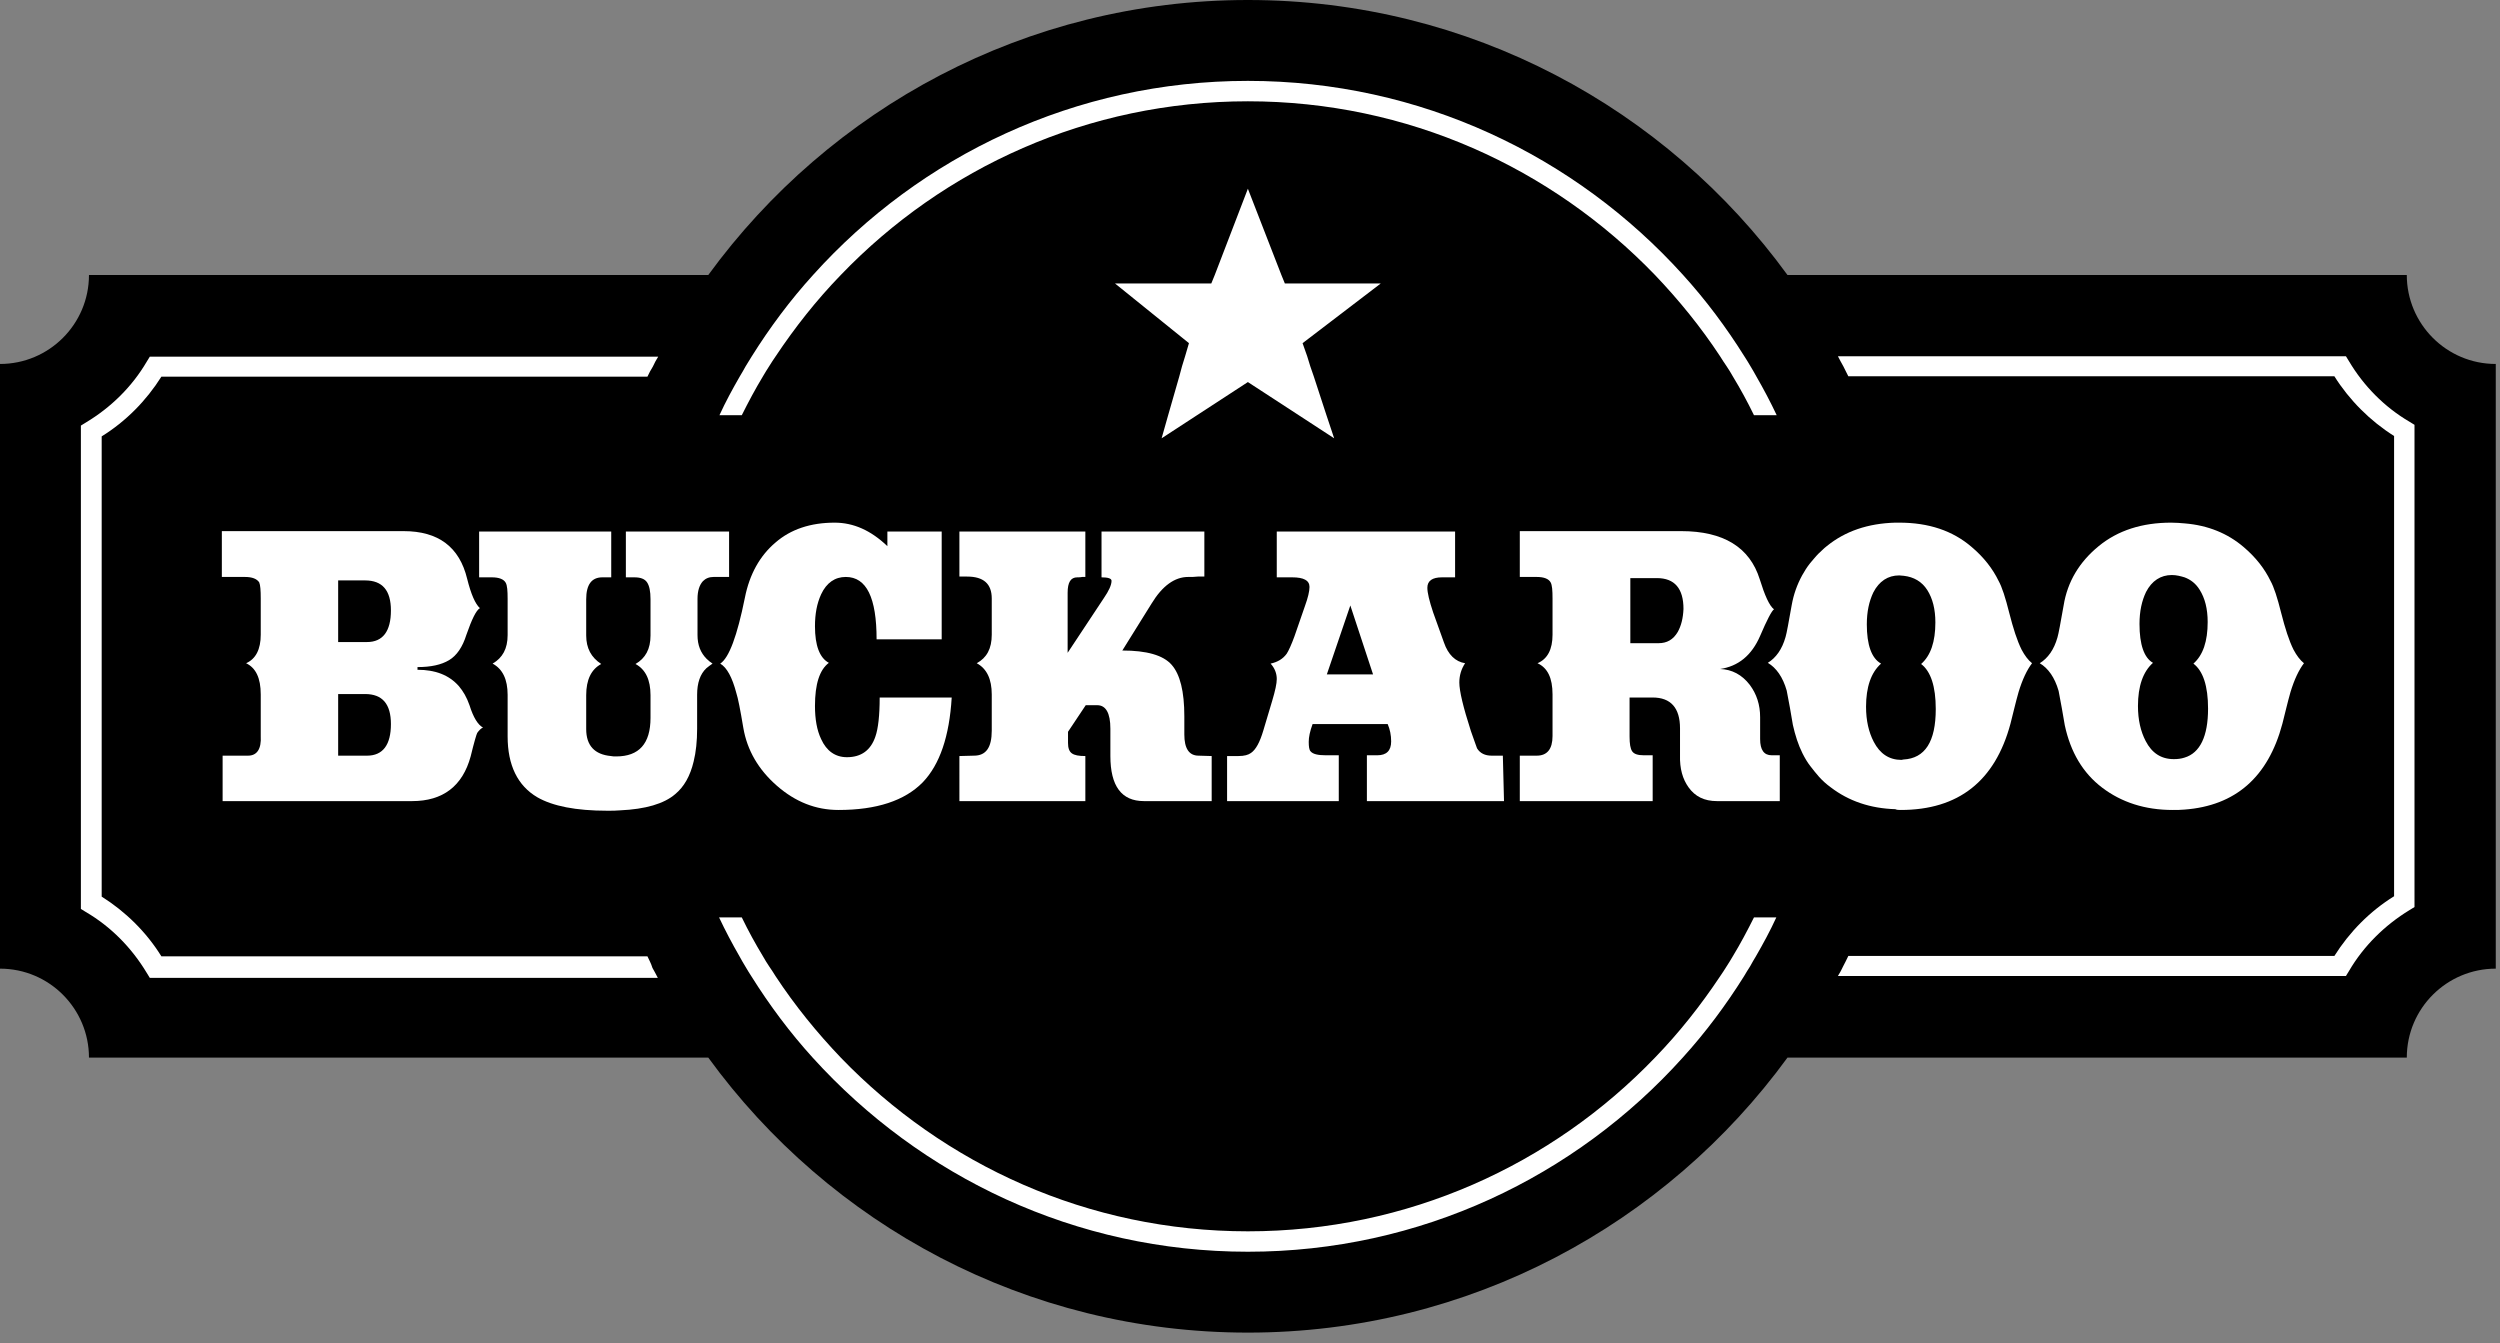 <?xml version="1.0" encoding="utf-8"?>
<svg xmlns="http://www.w3.org/2000/svg" xmlns:xlink="http://www.w3.org/1999/xlink" version="1.1" id="Layer_1" x="0px" y="0px" viewBox="0 0 649.1 348.7" style="enable-background:new 0 0 649.1 348.7;">
<rect x="0" y="0" width="649.1" height="348.7" fill="#808080" stroke="none"/>
<style type="text/css">
	.st0{fill:#FFFFFF;}
</style>
<path d="M624.9,71.4H464.1C432.6,28.1,381.6,0,324,0S215.4,28.2,183.9,71.4H23.1c0,12.8-10.4,23.1-23.1,23.1v157&#xA;	c12.8,0,23.1,10.4,23.1,23.1h160.8C215.4,317.9,266.4,346,324,346s108.6-28.2,140.1-71.4h160.8c0-12.8,10.4-23.1,23.1-23.1v-157&#xA;	C635.2,94.5,624.9,84.1,624.9,71.4z"/>
<g>
	<path class="st0" d="M625.6,109.5c-6.5-3.8-11.9-9.3-15.7-15.7l-0.8-1.3H477.2c0.5,0.9,0.9,1.8,1.4,2.6c0.4,0.9,0.9,1.7,1.3,2.6&#xA;		h126.2c3.9,6.2,9.3,11.6,15.5,15.5v119.5c-6.3,3.9-11.6,9.3-15.5,15.5H479.9c-0.4,0.9-0.9,1.8-1.3,2.6c-0.4,0.9-0.9,1.8-1.4,2.6&#xA;		h131.9l0.8-1.3c3.8-6.5,9.3-11.9,15.7-15.8l1.3-0.8V110.3L625.6,109.5z"/>
	<path class="st0" d="M168.1,248.3H41.9c-3.9-6.3-9.3-11.6-15.5-15.5V113.3c6.3-3.9,11.6-9.3,15.5-15.5h126.2&#xA;		c0.4-0.9,0.9-1.8,1.4-2.6c0.4-0.9,0.9-1.8,1.4-2.6h-132l-0.8,1.3c-3.8,6.5-9.3,11.9-15.8,15.8l-1.3,0.8V236l1.3,0.8&#xA;		c6.5,3.8,11.9,9.3,15.8,15.8l0.8,1.3h131.9c-0.5-0.9-0.9-1.8-1.4-2.6C169,250,168.5,249.2,168.1,248.3z"/>
	<path class="st0" d="M192.6,107.8c1.7-3.4,3.5-6.8,5.5-10.1c0.5-0.9,1.1-1.8,1.6-2.6c0.6-0.9,1.1-1.8,1.7-2.6&#xA;		c5-7.5,10.6-14.6,16.9-21.1C245,43.6,282.5,26.3,324,26.3s78.9,17.3,105.7,45.1c6.2,6.5,11.9,13.5,16.9,21.1&#xA;		c0.6,0.9,1.1,1.8,1.7,2.6c0.6,0.9,1.1,1.7,1.6,2.6c2,3.3,3.8,6.6,5.5,10.1h3h2.9c-1.6-3.4-3.4-6.8-5.3-10.1c-0.5-0.9-1-1.8-1.5-2.6&#xA;		c-0.5-0.9-1.1-1.8-1.6-2.6c-4.7-7.5-10-14.6-15.9-21.1C409.1,40.5,368.8,21,324,21s-85.1,19.5-112.9,50.4&#xA;		c-5.9,6.5-11.2,13.6-15.9,21.1c-0.5,0.9-1.1,1.7-1.6,2.6c-0.5,0.9-1,1.8-1.5,2.6c-1.9,3.3-3.7,6.6-5.3,10.1h2.9L192.6,107.8&#xA;		L192.6,107.8z"/>
	<path class="st0" d="M455.4,238.2c-1.7,3.4-3.5,6.8-5.5,10.1c-0.5,0.9-1.1,1.8-1.6,2.6c-0.6,0.9-1.1,1.8-1.7,2.6&#xA;		c-5,7.5-10.6,14.6-16.9,21.1c-26.7,27.8-64.2,45.1-105.7,45.1s-78.9-17.3-105.7-45.1c-6.2-6.5-11.9-13.5-16.9-21.1&#xA;		c-0.6-0.9-1.1-1.8-1.7-2.6c-0.6-0.9-1.1-1.7-1.6-2.6c-2-3.3-3.8-6.6-5.5-10.1h-3h-2.9c1.6,3.4,3.4,6.8,5.3,10.1&#xA;		c0.5,0.9,1,1.8,1.5,2.6c0.5,0.9,1.1,1.8,1.6,2.6c4.7,7.5,10,14.6,15.9,21.1c28,30.9,68.2,50.4,113,50.4s85.1-19.5,112.9-50.4&#xA;		c5.9-6.5,11.2-13.6,15.9-21.1c0.5-0.9,1.1-1.8,1.6-2.6c0.5-0.9,1-1.8,1.5-2.6c1.9-3.3,3.7-6.6,5.3-10.1h-2.9L455.4,238.2&#xA;		L455.4,238.2z"/>
	<path class="st0" d="M64.4,196.2h-6.6V208h30.9H107c8,0,13.1-3.9,15.2-11.6c0.9-3.7,1.5-5.7,1.7-6.1c0.5-0.7,1-1.2,1.5-1.4&#xA;		c-1.3-0.7-2.5-2.6-3.5-5.8c-0.7-2-1.6-3.6-2.8-5c-2.5-2.8-6-4.2-10.7-4.2v-0.7c3.5,0,6.2-0.6,8.2-1.8c2-1.2,3.5-3.4,4.5-6.6&#xA;		c1.4-4,2.5-6.3,3.5-6.9c-1.2-1.1-2.3-3.6-3.3-7.6c-2-8.3-7.5-12.4-16.5-12.4H88.5H57.6v11.9h6c1.9,0,3.1,0.5,3.7,1.4&#xA;		c0.3,0.7,0.4,2.1,0.4,4.2v9.4c0,3.8-1.3,6.3-3.8,7.4c2.5,1.2,3.8,3.8,3.8,8.1v10.8C67.9,194.5,66.7,196.2,64.4,196.2z M87.8,150.7&#xA;		h0.9h6.1c4.5,0,6.7,2.6,6.7,7.8c0,5.4-2.1,8.2-6.2,8.2h-6.6h-0.9V150.7z M87.8,180.2h0.9h6.1c4.5,0,6.7,2.6,6.7,7.8&#xA;		c0,5.4-2.1,8.2-6.2,8.2h-6.6h-0.9V180.2z"/>
	<path class="st0" d="M184.8,138h-2.7h-19.6v11.9h2.2c1.6,0,2.7,0.4,3.3,1.3s0.9,2.3,0.9,4.4v9.4c0,3.5-1.3,5.9-3.9,7.4&#xA;		c2.6,1.4,3.9,4.1,3.9,8.1v5.9c0,6.7-3,10-8.9,10c-0.5,0-1,0-1.4-0.1c-4.2-0.4-6.4-2.7-6.4-7v-8.8c0-4,1.3-6.7,3.9-8.1&#xA;		c-2.6-1.7-3.9-4.1-3.9-7.4v-9.4c0-3.8,1.4-5.7,4.2-5.7h2.2h0.1v-1V138h-34.3v11.9h3.3c1.9,0,3.1,0.5,3.6,1.4&#xA;		c0.4,0.7,0.5,2.1,0.5,4.2v9.4c0,3.5-1.3,5.9-3.9,7.4c2.6,1.4,3.9,4.1,3.9,8.1v10.8c0,7.5,2.6,12.8,7.7,15.8c4,2.3,10,3.5,18.2,3.5&#xA;		c1.2,0,2.3,0,3.3-0.1c6.6-0.3,11.4-1.7,14.3-4.2c2.3-1.9,3.9-4.7,4.8-8.5c0.6-2.4,0.9-5.3,0.9-8.5v-7.3v-1.5c0-3.1,0.8-5.4,2.4-6.9&#xA;		c0.5-0.4,1-0.8,1.6-1.2c-0.6-0.4-1.1-0.8-1.5-1.2c-1.6-1.6-2.4-3.6-2.4-6.2v-0.7v-8.7c0-2.1,0.5-3.6,1.4-4.6&#xA;		c0.7-0.7,1.6-1.1,2.8-1.1l0,0h4V138h-1.7H184.8L184.8,138z"/>
	<path class="st0" d="M191.2,180c0.4,1.2,1,4.2,1.8,9c1,5.8,3.9,10.8,8.7,15c4.8,4.2,10.1,6.3,16,6.3c9.9,0,17.2-2.4,21.9-7.2&#xA;		c4.4-4.6,6.9-11.9,7.5-22h-18.7c0,4.7-0.4,8.1-1.1,10.1c-1.2,3.6-3.7,5.4-7.4,5.4c-3,0-5.3-1.6-6.7-4.7c-1.1-2.3-1.6-5.2-1.6-8.6&#xA;		c0-5.7,1.2-9.4,3.6-11.2c-2.4-1.3-3.6-4.5-3.6-9.5c0-3.2,0.5-5.9,1.6-8.3c1.4-3,3.6-4.5,6.4-4.5c5.4,0,8,5.4,8,16.2h16.9v-28h-14.1&#xA;		v3.8c-4.3-4.1-8.8-6.1-13.7-6.1c-6.2,0-11.4,1.7-15.4,5.2c-4,3.4-6.7,8.2-7.9,14.3c-2,9.9-4.1,15.6-6.4,17.1&#xA;		C188.7,173.3,190.1,175.8,191.2,180z"/>
	<path class="st0" d="M314.6,196.3l-3.4-0.1c-2.5,0-3.7-1.9-3.7-5.5V186c0-6.5-1.1-10.9-3.3-13.4c-2.2-2.5-6.5-3.7-12.8-3.7&#xA;		l7.6-12.2c2.8-4.6,6-6.9,9.5-6.9c0.9,0,1.7,0,2.5-0.1h0.8c0.4,0,0.7,0,0.9,0V138H286v11.9c1.7,0,2.6,0.3,2.6,0.9&#xA;		c0,1.1-0.7,2.6-2,4.5l-9.4,14.2v-15.6c0-2.7,0.8-4,2.5-4c0.5,0,0.9,0,1.3-0.1c0.4,0,0.6,0,0.8,0V138h-32.7v11.7h2&#xA;		c4.3,0,6.4,1.9,6.4,5.7v9.4c0,3.6-1.3,6-3.9,7.4c2.6,1.4,3.9,4.1,3.9,8.1v9.4c0,4.4-1.5,6.5-4.6,6.5l-3.8,0.1V208h32.7v-11.7&#xA;		c-1.7,0-2.8-0.2-3.5-0.7s-1-1.4-1-2.7V190l4.6-6.9h3c2.2,0,3.4,2,3.4,6.1v7.1c0,7.8,2.9,11.7,8.7,11.7h17.6V196.3L314.6,196.3z"/>
	<path class="st0" d="M390.2,196.2h-2.9c-1.7,0-3-0.6-3.8-1.9c-0.1-0.4-0.7-1.8-1.6-4.5c-2-6.2-3-10.4-3-12.6c0-1.8,0.5-3.5,1.5-5&#xA;		c-2.5-0.4-4.4-2.2-5.5-5.4l-2.8-7.8c-1-3-1.5-5.1-1.5-6.4c0-1.8,1.3-2.7,3.8-2.7h3.4V138h-46.3v11.9h4c3,0,4.5,0.8,4.5,2.5&#xA;		c0,1.1-0.4,2.8-1.2,5l-2.7,7.8c-0.8,2.2-1.5,3.7-2,4.5c-1,1.4-2.4,2.2-4.2,2.6c1.1,1.2,1.6,2.6,1.6,4c0,1.2-0.4,3-1.2,5.7l-2.3,7.7&#xA;		c-0.9,3-1.9,4.9-3.2,5.8c-0.7,0.5-1.7,0.8-3.3,0.8h-2.9V208h29v-11.9h-3.4c-2,0-3.3-0.3-3.9-1c-0.4-0.4-0.5-1.3-0.5-2.5&#xA;		s0.3-2.7,1-4.6h19.5c0.6,1.4,0.9,2.9,0.9,4.5c0,2.4-1.2,3.6-3.6,3.6h-2.7V208h35.6L390.2,196.2L390.2,196.2z M344.5,175.1l6.1-17.9&#xA;		l5.9,17.9H344.5z"/>
	<path class="st0" d="M438.4,204.4c1.7,2.4,4.1,3.6,7.4,3.6h16.3v-11.9H460c-2,0-3-1.4-3-4.2v-5.7c0-3.2-0.9-6-2.7-8.4&#xA;		c-2-2.6-4.6-4-7.7-4.1c4.7-0.7,8.2-3.5,10.4-8.6c1.8-4.2,3-6.5,3.6-6.9c-1.2-0.9-2.4-3.6-3.7-7.8c-2.6-8.3-9.4-12.5-20.4-12.5&#xA;		h-41.9v11.9h4.4c1.9,0,3.1,0.5,3.6,1.4c0.4,0.7,0.5,2.1,0.5,4.2v9.4c0,3.8-1.3,6.3-3.9,7.4c2.6,1.2,3.9,3.8,3.9,8.1v10.8&#xA;		c0,3.4-1.4,5.1-4.1,5.1h-4.4V208h34.5v-11.9h-2.3c-1.5,0-2.5-0.3-3-1s-0.7-2-0.7-3.9v-10.1h6c4.7,0,7.1,2.7,7.1,8v7&#xA;		C436.1,199.6,436.9,202.3,438.4,204.4z M435.6,164.1c-1.2,2-2.8,2.9-5,2.9h-7.3v-16.9h6.9c4.6,0,6.9,2.7,6.9,8&#xA;		C437,160.5,436.5,162.5,435.6,164.1z"/>
	<path class="st0" d="M493.5,210.3c15,0,24.5-7.5,28.5-22.4c0.7-2.7,1.3-5.4,2.1-8.2c1-3.3,2.2-5.8,3.5-7.5c-1-0.8-1.9-2-2.7-3.5&#xA;		c-1.2-2.4-2.2-5.6-3.2-9.5c-1-4-1.9-6.8-2.8-8.4c-1.5-3.1-3.8-6.1-7-8.8c-4.9-4.2-11.1-6.3-18.8-6.3c-0.4,0-0.7,0-1,0&#xA;		c-7.1,0.2-13,2.2-17.8,6.1c-0.8,0.6-1.4,1.3-2.1,1.9c-0.8,0.8-1.5,1.7-2.2,2.5c-0.8,1-1.5,2.1-2.1,3.2c-1.3,2.4-2.2,4.9-2.7,7.7&#xA;		c-0.8,4.5-1.3,7.3-1.6,8.3c-0.9,3.2-2.5,5.4-4.6,6.7c2.2,1.3,3.9,3.7,4.9,7.2c0.6,3,1.1,5.9,1.6,8.9c0.6,2.7,1.4,5.2,2.5,7.4&#xA;		c0.6,1.2,1.3,2.4,2.1,3.4c0.7,0.9,1.4,1.8,2.2,2.7c0.9,1,1.9,1.9,3,2.7c4.7,3.6,10.3,5.5,16.8,5.7&#xA;		C492.5,210.3,493,210.3,493.5,210.3z M486.5,192.6c-1.3-2.5-2-5.5-2-9.1c0-5.1,1.3-8.9,3.9-11.2c-2.5-1.4-3.7-4.9-3.7-10.2&#xA;		c0-3.3,0.6-6,1.7-8.3c1.5-2.9,3.8-4.4,6.7-4.4c0.4,0,0.8,0.1,1.2,0.1c2.6,0.3,4.7,1.5,6.1,3.7c1.4,2.2,2.1,5,2.1,8.4&#xA;		c0,5-1.2,8.6-3.7,10.8c2.5,1.9,3.8,5.8,3.8,11.7c0,8.5-2.8,12.8-8.4,13.1c-0.2,0-0.3,0.1-0.5,0.1&#xA;		C490.5,197.3,488.1,195.7,486.5,192.6z"/>
	<path class="st0" d="M536.1,188.3c1.5,7,4.7,12.4,9.7,16.2c5,3.8,11.1,5.8,18.3,5.8c1.1,0,2.1,0,3.1-0.1c13.2-1,21.7-8.4,25.4-22.3&#xA;		c0.7-2.7,1.3-5.4,2.1-8.2c1-3.3,2.2-5.8,3.5-7.5c-1-0.8-1.9-2-2.7-3.5c-1.2-2.4-2.2-5.6-3.2-9.5c-1-4-1.9-6.8-2.8-8.4&#xA;		c-1.5-3.1-3.8-6.1-7-8.8c-4.1-3.5-9.2-5.6-15.2-6.1c-1.2-0.1-2.3-0.2-3.6-0.2c-7.5,0-13.8,2-18.8,6.1s-8.1,9.2-9.1,15.4&#xA;		c-0.8,4.5-1.3,7.3-1.6,8.3c-0.9,3.2-2.5,5.4-4.6,6.7c2.2,1.3,3.9,3.7,4.9,7.2C535.1,182.4,535.6,185.4,536.1,188.3z M555.5,162&#xA;		c0-3.3,0.6-6,1.7-8.3c1.5-2.9,3.8-4.4,6.7-4.4c1.2,0,2.3,0.3,3.3,0.6c1.6,0.6,2.9,1.6,3.9,3.2c1.4,2.2,2.1,5,2.1,8.4&#xA;		c0,5-1.2,8.6-3.7,10.8c2.5,1.9,3.8,5.8,3.8,11.7c0,7.2-2.1,11.5-6.1,12.7c-0.9,0.3-1.8,0.4-2.8,0.4c-3.3,0-5.7-1.6-7.3-4.7&#xA;		c-1.3-2.5-2-5.5-2-9.1c0-5.1,1.3-8.9,3.9-11.2C556.7,170.8,555.5,167.4,555.5,162z"/>
	<polygon class="st0" points="333.6,73.6 332.7,71.4 324,49 315.4,71.4 314.5,73.6 289.5,73.6 308.7,89.1 307.7,92.5 306.9,95.1 &#xA;		306.2,97.7 303.3,107.8 301.6,113.8 310.8,107.8 324,99.2 337.2,107.8 346.4,113.8 344.4,107.8 341.1,97.7 340.2,95.1 339.4,92.5 &#xA;		338.2,89.1 358.5,73.6"/>
</g>
</svg>